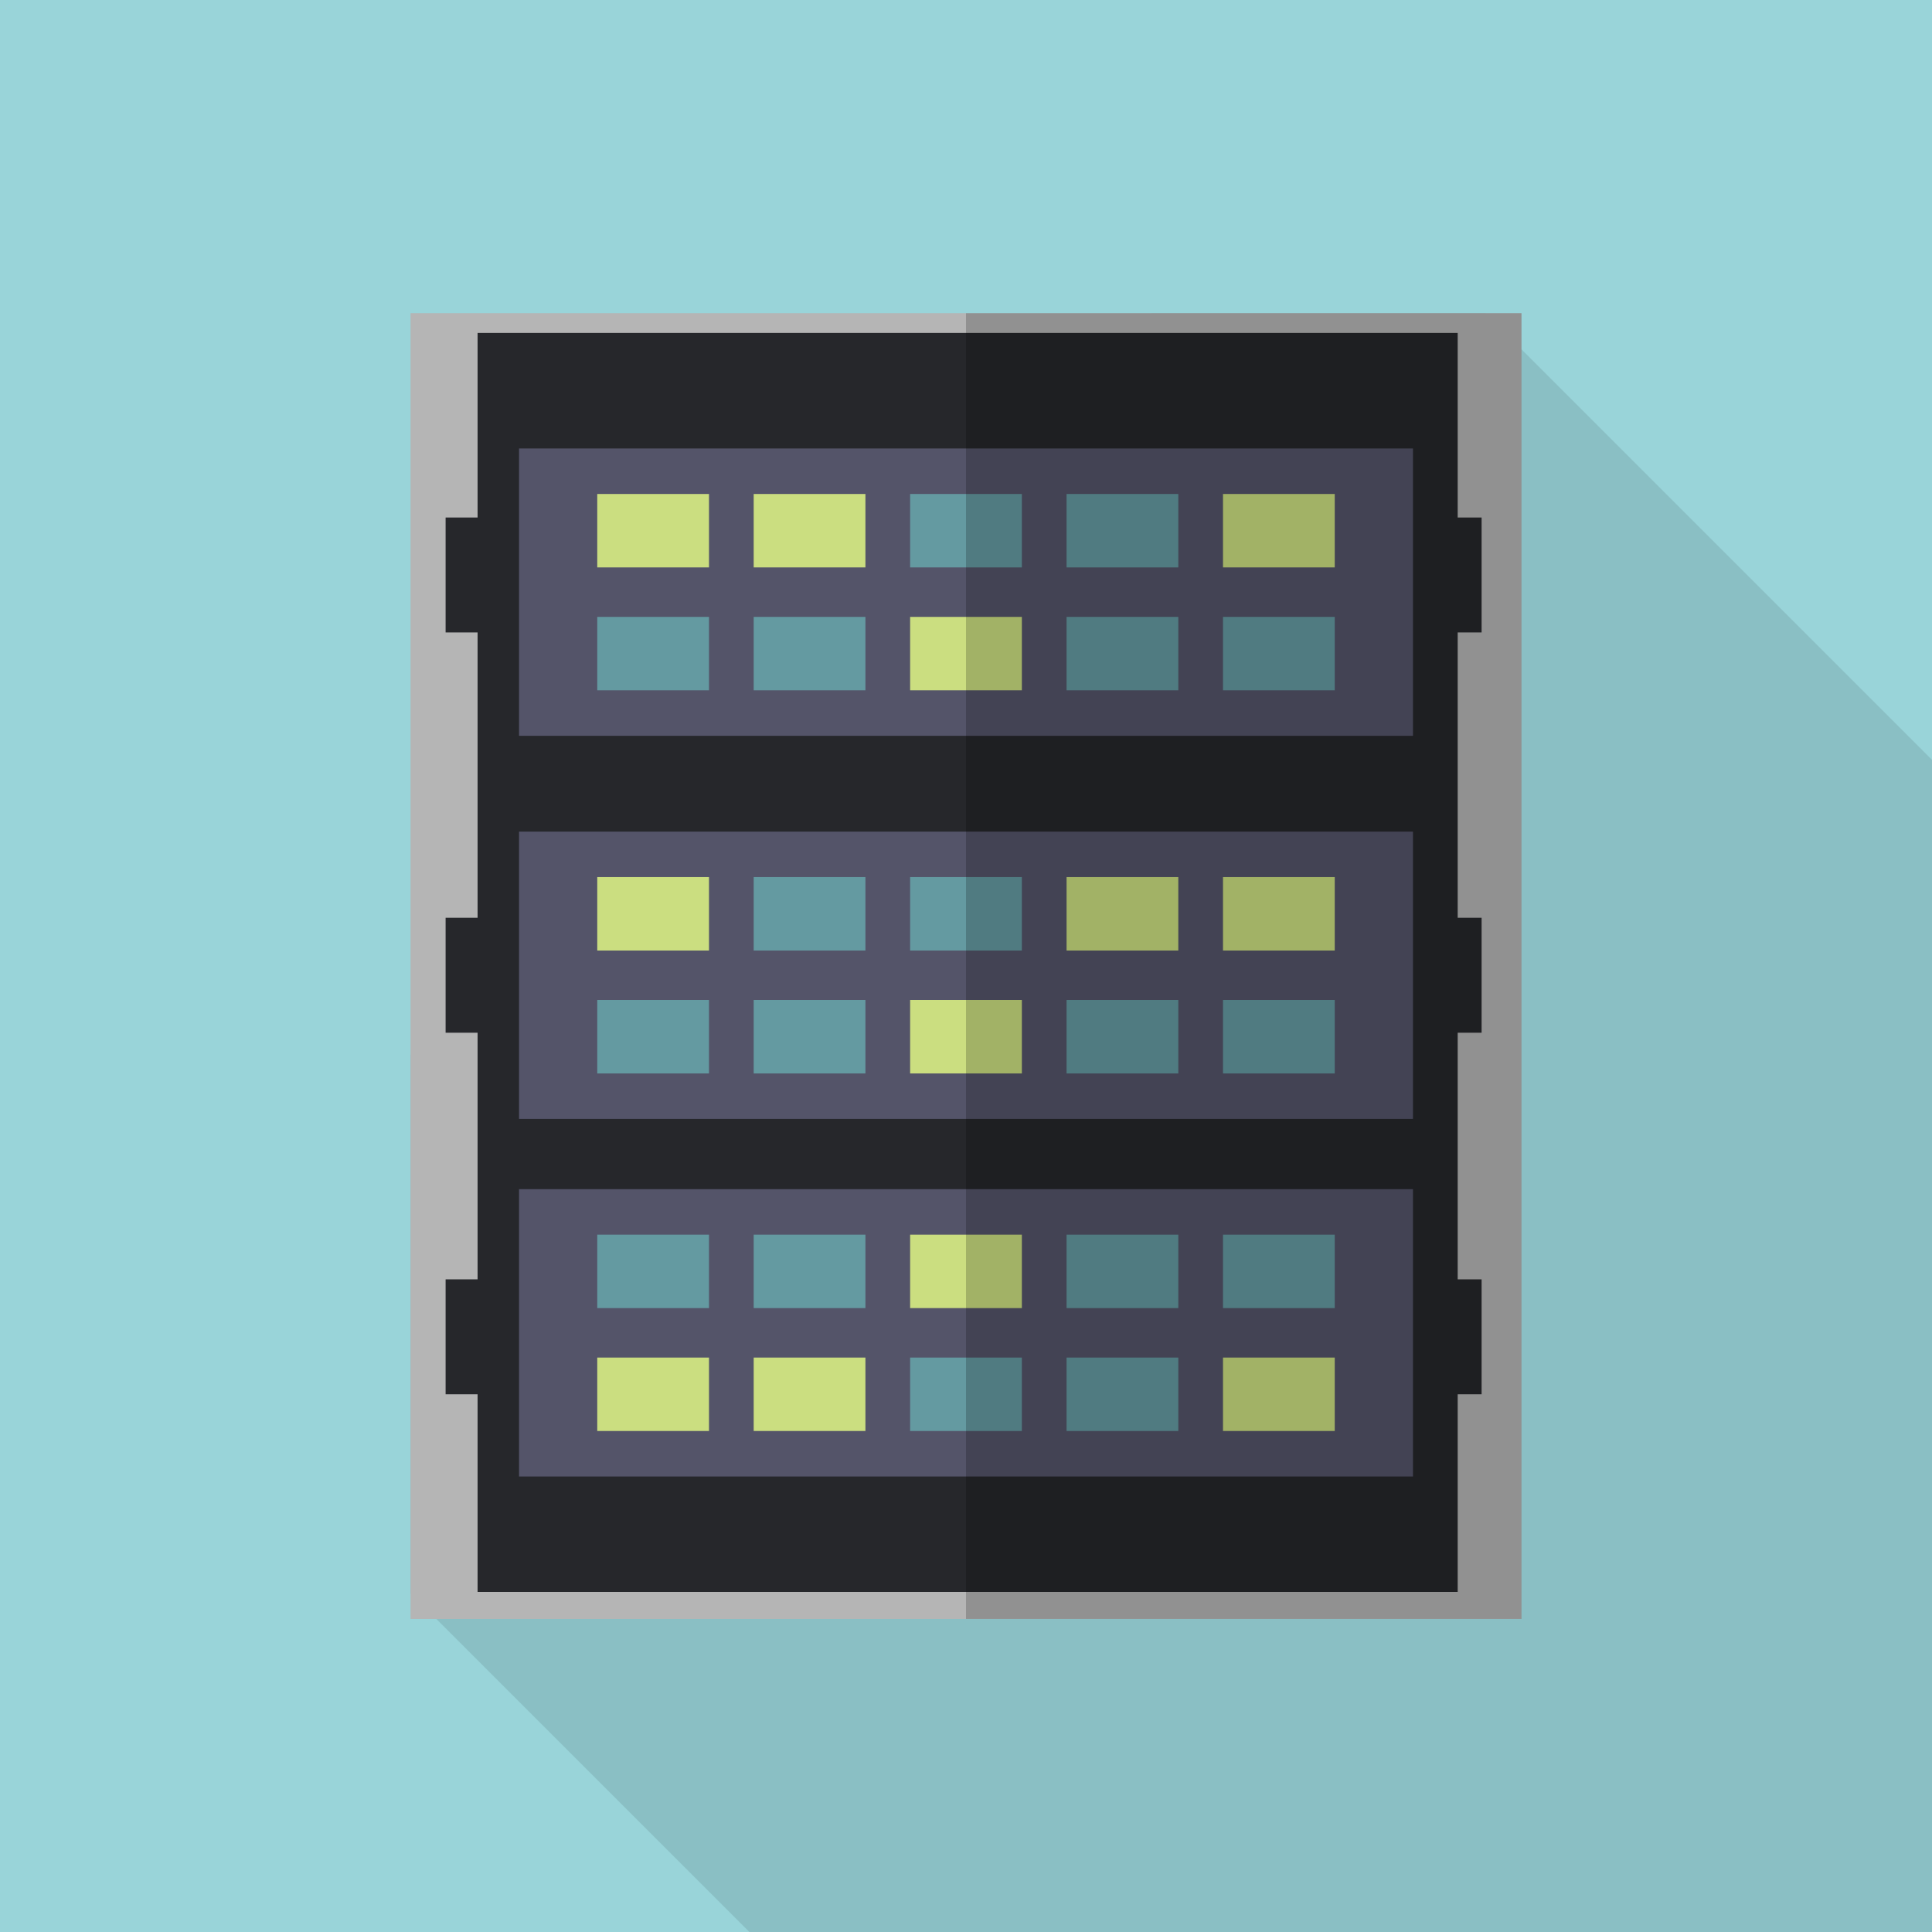 <?xml version="1.0" encoding="iso-8859-1"?>
<!-- Generator: Adobe Illustrator 18.0.0, SVG Export Plug-In . SVG Version: 6.00 Build 0)  -->
<!DOCTYPE svg PUBLIC "-//W3C//DTD SVG 1.1//EN" "http://www.w3.org/Graphics/SVG/1.1/DTD/svg11.dtd">
<svg version="1.1" id="_x33_" xmlns="http://www.w3.org/2000/svg" xmlns:xlink="http://www.w3.org/1999/xlink" x="0px" y="0px"
	 viewBox="0 0 512 512" style="enable-background:new 0 0 512 512;" xml:space="preserve">
<g>
	<rect style="fill:#99D4D9;" width="512" height="512"/>
	<polygon style="opacity:0.1;fill:#040000;" points="512,201.37 512,512 198.605,512 115.661,429.056 108.8,422.195 108.8,279.552 
		118.067,270.285 126.567,261.786 137.575,250.777 167.988,220.365 193.331,195.021 305.357,82.995 393.626,82.995 	"/>
	<g>
		<rect x="108.8" y="82.995" style="fill:#B5B5B5;" width="294.4" height="346.061"/>
		<rect x="126.567" y="88.235" style="fill:#26272B;" width="259.737" height="333.653"/>
		<g>
			<rect x="137.55" y="118.853" style="fill:#545469;" width="236.9" height="76.146"/>
			<g>
				<g>
					<rect x="158.279" y="130.91" style="fill:#CBDE80;" width="29.612" height="19.46"/>
					<rect x="199.736" y="130.91" style="fill:#CBDE80;" width="29.612" height="19.46"/>
					<rect x="241.194" y="130.91" style="fill:#649AA1;" width="29.612" height="19.46"/>
					<rect x="282.651" y="130.91" style="fill:#649AA1;" width="29.612" height="19.46"/>
					<rect x="324.109" y="130.91" style="fill:#CBDE80;" width="29.612" height="19.46"/>
				</g>
				<g>
					<rect x="158.279" y="163.483" style="fill:#649AA1;" width="29.612" height="19.46"/>
					<rect x="199.736" y="163.483" style="fill:#649AA1;" width="29.612" height="19.46"/>
					<rect x="241.194" y="163.483" style="fill:#CBDE80;" width="29.612" height="19.46"/>
					<rect x="282.651" y="163.483" style="fill:#649AA1;" width="29.612" height="19.46"/>
					<rect x="324.109" y="163.483" style="fill:#649AA1;" width="29.612" height="19.46"/>
				</g>
			</g>
		</g>
		<g>
			<rect x="137.55" y="220.382" style="fill:#545469;" width="236.9" height="76.146"/>
			<g>
				<g>
					<rect x="324.109" y="232.438" style="fill:#CBDE80;" width="29.612" height="19.46"/>
					<rect x="282.651" y="232.438" style="fill:#CBDE80;" width="29.612" height="19.46"/>
					<rect x="241.194" y="232.438" style="fill:#649AA1;" width="29.612" height="19.46"/>
					<rect x="199.736" y="232.438" style="fill:#649AA1;" width="29.612" height="19.46"/>
					<rect x="158.279" y="232.438" style="fill:#CBDE80;" width="29.612" height="19.46"/>
				</g>
				<g>
					<rect x="324.109" y="265.012" style="fill:#649AA1;" width="29.612" height="19.46"/>
					<rect x="282.651" y="265.012" style="fill:#649AA1;" width="29.612" height="19.46"/>
					<rect x="241.194" y="265.012" style="fill:#CBDE80;" width="29.612" height="19.46"/>
					<rect x="199.736" y="265.012" style="fill:#649AA1;" width="29.612" height="19.46"/>
					<rect x="158.279" y="265.012" style="fill:#649AA1;" width="29.612" height="19.46"/>
				</g>
			</g>
		</g>
		<g>
			<rect x="137.55" y="315.142" style="fill:#545469;" width="236.9" height="76.146"/>
			<g>
				<g>
					<rect x="158.279" y="359.772" style="fill:#CBDE80;" width="29.612" height="19.46"/>
					<rect x="199.736" y="359.772" style="fill:#CBDE80;" width="29.612" height="19.46"/>
					<rect x="241.194" y="359.772" style="fill:#649AA1;" width="29.612" height="19.46"/>
					<rect x="282.651" y="359.772" style="fill:#649AA1;" width="29.612" height="19.46"/>
					<rect x="324.109" y="359.772" style="fill:#CBDE80;" width="29.612" height="19.46"/>
				</g>
				<g>
					<rect x="158.279" y="327.198" style="fill:#649AA1;" width="29.612" height="19.46"/>
					<rect x="199.736" y="327.198" style="fill:#649AA1;" width="29.612" height="19.46"/>
					<rect x="241.194" y="327.198" style="fill:#CBDE80;" width="29.612" height="19.46"/>
					<rect x="282.651" y="327.198" style="fill:#649AA1;" width="29.612" height="19.46"/>
					<rect x="324.109" y="327.198" style="fill:#649AA1;" width="29.612" height="19.46"/>
				</g>
			</g>
		</g>
		<g>
			<rect x="118.09" y="137.149" style="fill:#26272B;" width="12.691" height="30.459"/>
			<rect x="379.949" y="137.149" style="fill:#26272B;" width="12.691" height="30.459"/>
		</g>
		<g>
			<rect x="118.09" y="243.226" style="fill:#26272B;" width="12.691" height="30.458"/>
			<rect x="379.949" y="243.226" style="fill:#26272B;" width="12.691" height="30.458"/>
		</g>
		<g>
			<rect x="118.09" y="339.043" style="fill:#26272B;" width="12.691" height="30.459"/>
			<rect x="379.949" y="339.043" style="fill:#26272B;" width="12.691" height="30.459"/>
		</g>
	</g>
	<polygon style="opacity:0.2;fill:#040000;" points="386.295,83.001 256,83.001 256,429.044 386.295,429.044 403.216,429.044 
		403.216,83.001 	"/>
</g>
</svg>
